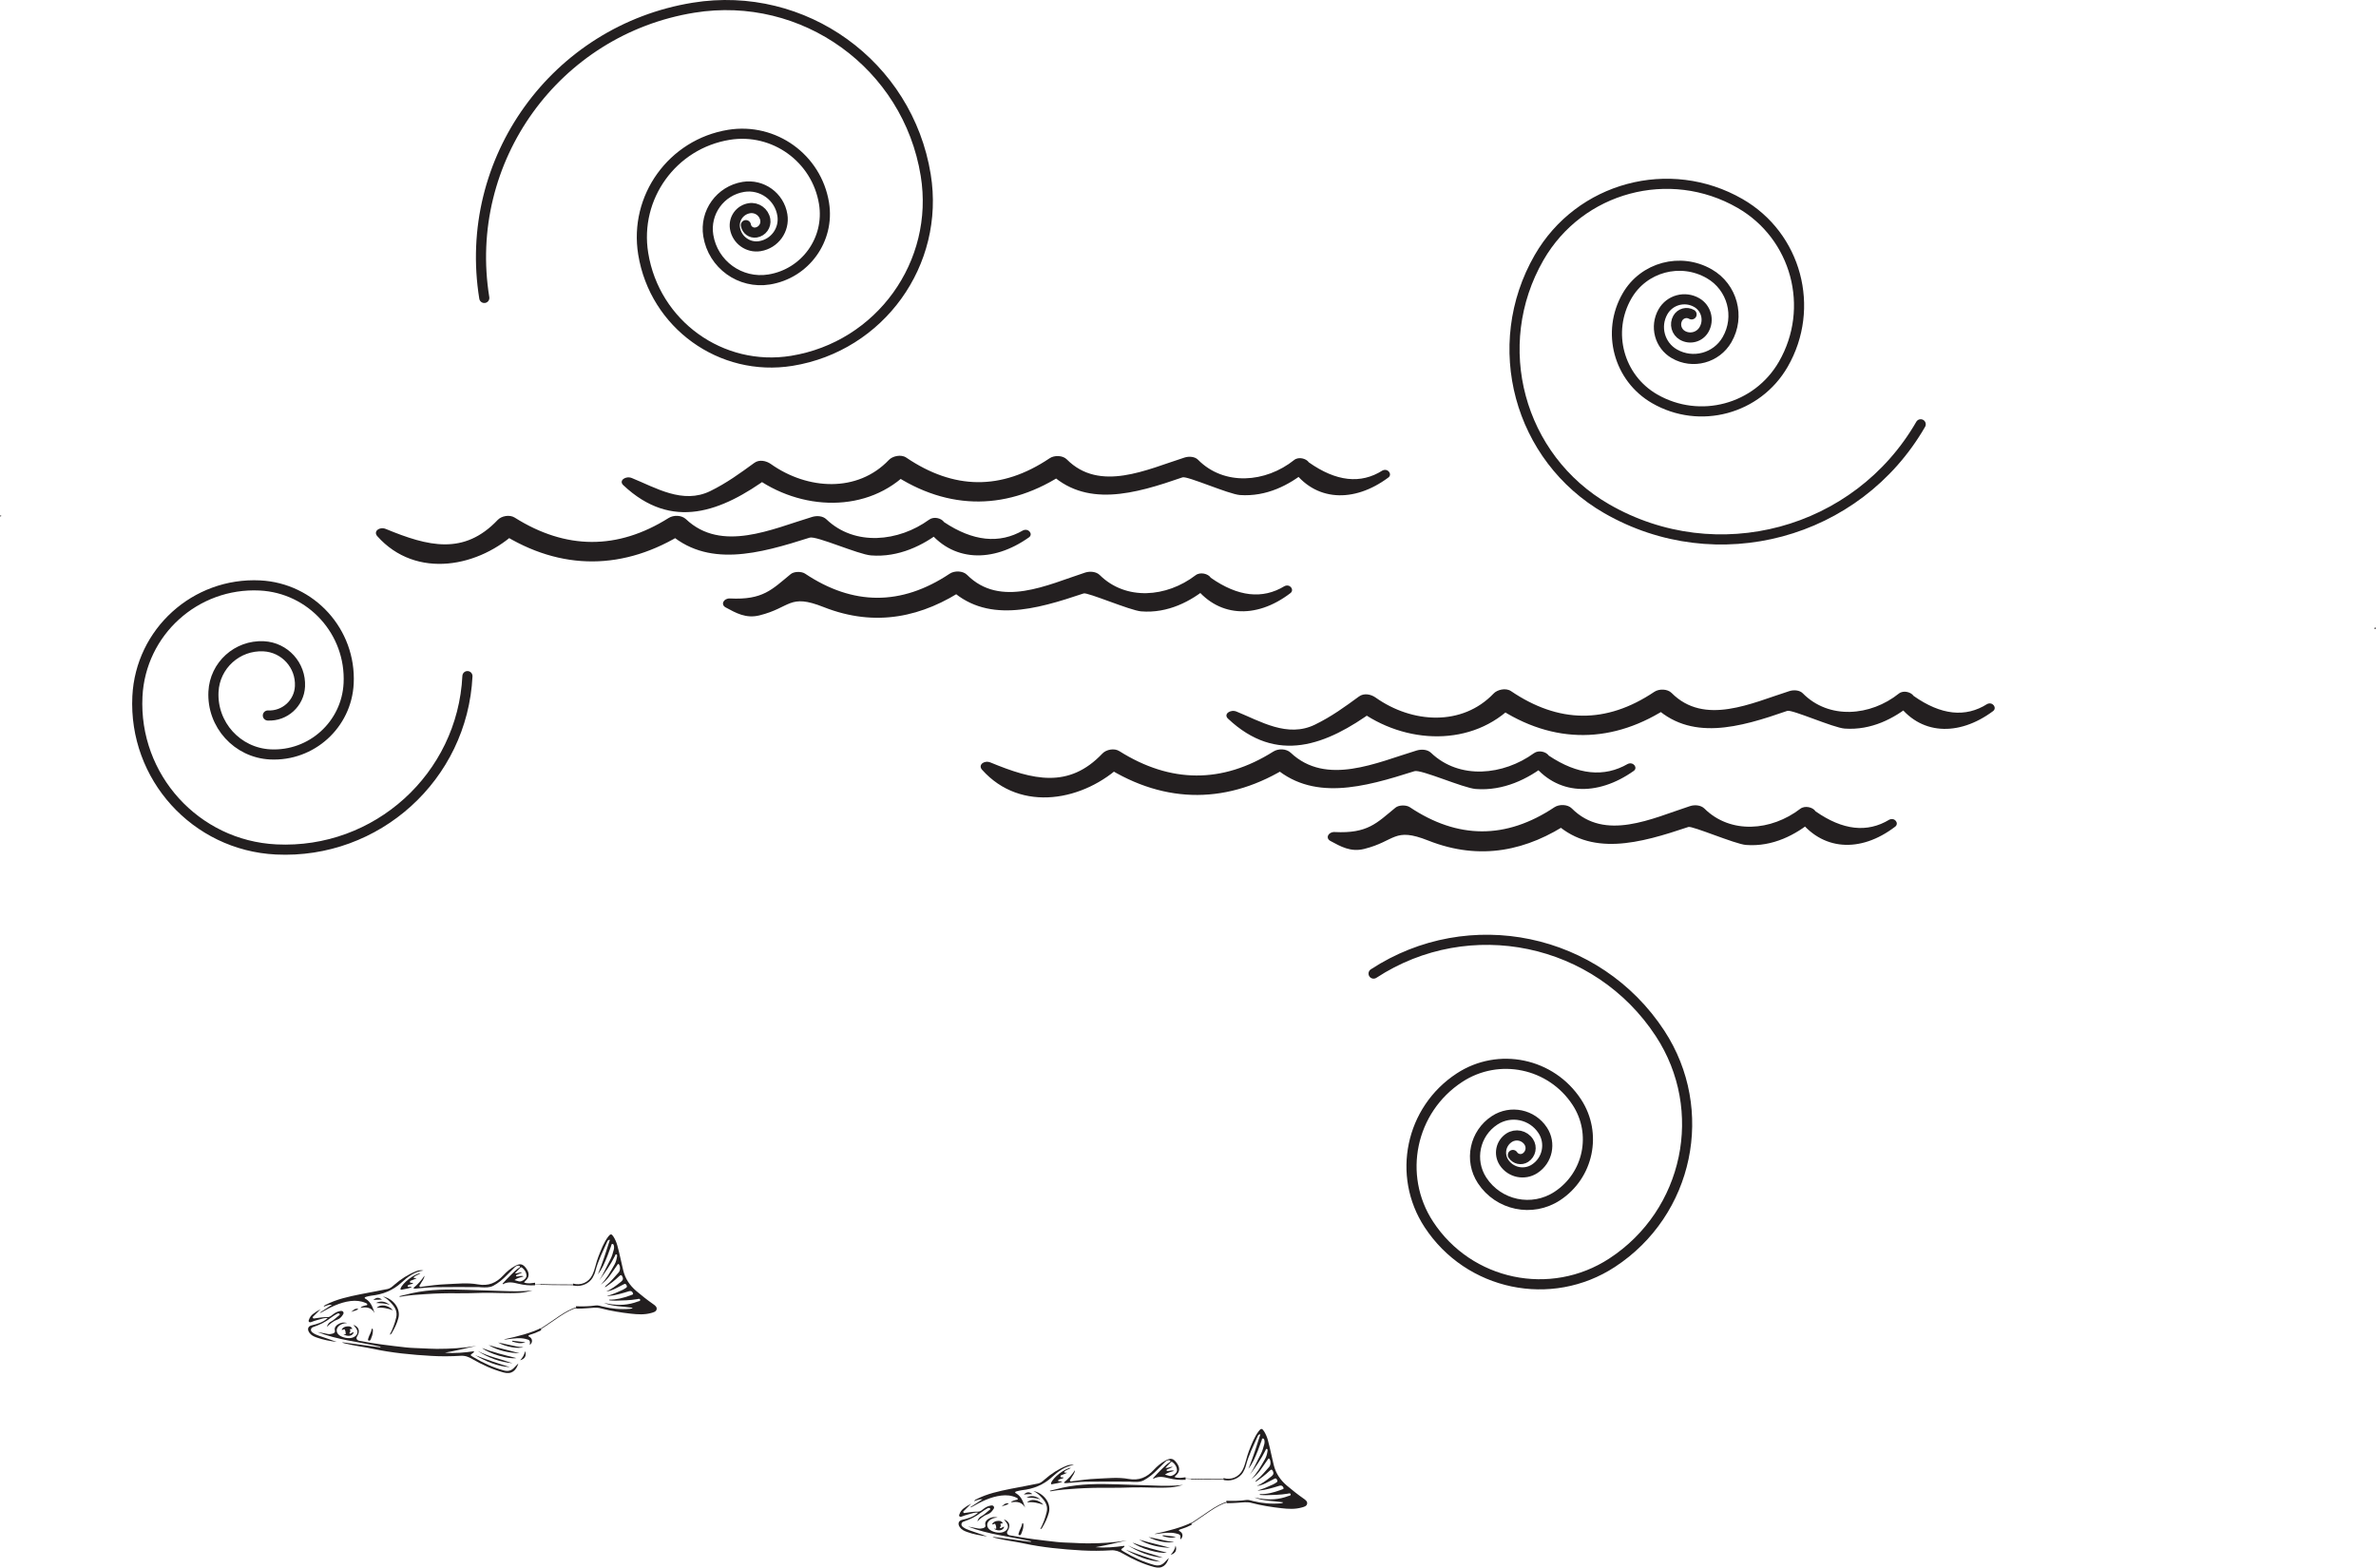 <?xml version="1.0" encoding="UTF-8"?>
<svg xmlns="http://www.w3.org/2000/svg" xmlns:xlink="http://www.w3.org/1999/xlink" width="351.821pt" height="232.146pt" viewBox="0 0 351.821 232.146" version="1.1">
<defs>
<clipPath id="clip1">
  <path d="M 143 224 L 174 224 L 174 232.145 L 143 232.145 Z M 143 224 "/>
</clipPath>
<clipPath id="clip2">
  <path d="M 351 92 L 351.82 92 L 351.82 94 L 351 94 Z M 351 92 "/>
</clipPath>
</defs>
<g id="surface1">
<path style=" stroke:none;fill-rule:evenodd;fill:rgb(13.73%,12.16%,12.549%);fill-opacity:1;" d="M 174.727 226.492 C 175.004 226.391 175.293 226.316 175.57 226.203 C 175.867 226.078 176.16 225.945 176.449 225.809 C 176.414 225.652 176.414 225.652 176.383 225.496 C 174.961 226.191 173.105 226.691 170.934 227.156 C 171.191 227.199 171.406 227.137 171.629 227.109 C 172.441 227.016 173.25 226.883 174.07 227.07 C 174.785 227.23 174.844 227.293 174.773 227.984 C 175.219 227.617 175.199 227.062 174.727 226.777 C 174.656 226.73 174.543 226.719 174.566 226.617 C 174.578 226.566 174.664 226.516 174.727 226.492 "/>
<path style=" stroke:none;fill-rule:evenodd;fill:rgb(13.73%,12.16%,12.549%);fill-opacity:1;" d="M 186.398 211.918 C 185.711 212.82 185.328 213.871 184.918 214.91 C 184.578 215.789 184.445 216.738 184.035 217.602 C 183.5 218.727 182.301 219.227 181.164 218.883 C 181.176 218.977 181.191 219.078 181.203 219.176 L 181.473 219.215 C 182.453 219.359 183.566 218.875 184.059 218.035 C 184.242 217.719 184.395 217.387 184.488 217.027 C 184.875 215.516 185.59 214.129 186.219 212.711 C 186.277 212.582 186.344 212.395 186.629 212.402 C 186.066 214.164 185.523 215.887 184.852 217.527 C 185.133 217.156 185.406 216.73 185.629 216.27 C 186.086 215.312 186.457 214.32 186.809 213.324 C 186.852 213.207 186.836 212.988 187.031 213.023 C 187.18 213.043 187.219 213.227 187.238 213.363 C 187.254 213.52 187.254 213.68 187.215 213.828 C 187.074 214.344 186.941 214.867 186.684 215.348 C 186.141 216.359 185.695 217.426 185.07 218.398 C 185.922 217.25 186.734 216.074 187.375 214.797 C 187.422 214.699 187.445 214.539 187.574 214.562 C 187.734 214.594 187.703 214.77 187.684 214.887 C 187.621 215.293 187.531 215.691 187.324 216.055 C 186.727 217.113 186.133 218.172 185.285 219.062 C 185.773 218.699 186.203 218.273 186.559 217.793 C 186.957 217.258 187.32 216.699 187.707 216.156 C 187.777 216.059 187.859 215.855 188.004 216.098 C 188.195 216.418 188.172 216.973 187.918 217.246 C 187.332 217.875 186.824 218.574 186.141 219.109 C 186.043 219.188 185.93 219.262 185.902 219.461 C 186.676 218.934 187.375 218.406 188.004 217.797 C 188.277 217.535 188.375 217.621 188.504 217.918 C 188.68 218.336 188.395 218.523 188.148 218.723 C 187.508 219.23 186.852 219.727 186.094 220.062 C 186.699 219.988 187.238 219.75 187.762 219.469 C 188.074 219.301 188.398 219.156 188.707 218.984 C 188.891 218.879 188.992 218.945 189.082 219.109 C 189.16 219.258 189.203 219.402 189.031 219.516 C 188.863 219.625 188.703 219.738 188.52 219.82 C 187.77 220.172 187.008 220.496 186.207 220.723 C 186.273 220.738 186.34 220.738 186.406 220.734 C 187.457 220.645 188.457 220.324 189.461 220.02 C 189.762 219.93 189.941 220.059 190.039 220.293 C 190.152 220.582 189.84 220.527 189.711 220.617 C 189.668 220.648 189.609 220.656 189.551 220.676 C 188.582 221.023 187.59 221.293 186.539 221.266 C 186.543 221.301 186.547 221.34 186.555 221.379 C 186.848 221.391 187.145 221.43 187.438 221.418 C 188.512 221.387 189.586 221.379 190.652 221.199 C 190.801 221.172 191.047 221.066 191.105 221.273 C 191.168 221.5 190.902 221.492 190.758 221.547 C 189.375 222.082 187.949 222.152 186.5 221.898 C 186.242 221.855 185.988 221.805 185.73 221.754 C 187.098 222.32 188.574 222.25 190 222.473 C 189.941 222.547 189.891 222.574 189.84 222.586 C 189.758 222.605 189.676 222.621 189.59 222.629 C 188.227 222.746 186.879 222.617 185.555 222.293 C 185.211 222.207 184.867 222.074 184.516 222.133 C 183.586 222.273 182.652 222.273 181.719 222.25 C 181.672 222.25 181.625 222.25 181.578 222.246 C 181.602 222.367 181.633 222.484 181.66 222.605 C 182.211 222.605 182.762 222.578 183.316 222.539 C 183.977 222.492 184.629 222.383 185.293 222.559 C 186.758 222.945 188.25 223.18 189.758 223.348 C 190.758 223.461 191.758 223.523 192.746 223.242 C 193.074 223.152 193.473 223.062 193.547 222.699 C 193.625 222.336 193.289 222.105 193.004 221.906 C 192.148 221.309 191.328 220.656 190.527 219.977 C 189.57 219.16 188.91 218.172 188.609 216.961 C 188.301 215.727 188.07 214.477 187.734 213.246 C 187.602 212.781 187.414 212.34 187.156 211.934 C 186.879 211.5 186.707 211.508 186.398 211.918 "/>
<path style=" stroke:none;fill-rule:evenodd;fill:rgb(13.73%,12.16%,12.549%);fill-opacity:1;" d="M 173.621 216.527 C 174.023 216.836 174.27 217.246 174.281 217.75 C 174.289 218.168 173.574 218.664 173.164 218.562 C 172.965 218.516 172.766 218.453 172.496 218.371 C 172.918 218.055 173.371 217.973 173.852 217.824 C 173.531 217.672 173.254 217.828 172.98 217.824 C 172.891 217.824 172.766 217.879 172.734 217.742 C 172.711 217.633 172.832 217.613 172.898 217.578 C 173.141 217.461 173.383 217.359 173.645 217.242 C 173.297 217.148 173.016 217.434 172.566 217.367 C 172.879 217.047 173.133 216.781 173.395 216.52 C 173.465 216.449 173.543 216.469 173.621 216.527 M 157.895 219.633 C 158.863 219.555 159.836 219.434 160.809 219.422 C 162.957 219.387 165.109 219.406 167.258 219.414 C 167.355 219.414 167.457 219.438 167.555 219.441 C 168.172 219.465 168.809 219.512 169.371 219.211 C 170.121 218.805 170.777 218.262 171.367 217.652 C 171.75 217.254 172.141 216.859 172.539 216.48 C 172.691 216.34 172.879 216.215 173.105 216.234 C 173.191 216.238 173.273 216.277 173.309 216.371 C 173.344 216.457 173.266 216.496 173.211 216.527 C 172.711 216.836 172.32 217.273 171.906 217.672 C 171.496 218.055 171.125 218.484 170.738 218.902 C 170.758 218.93 170.773 218.957 170.789 218.988 C 171.547 218.551 172.305 218.719 173.078 218.914 C 173.918 219.117 174.742 219.195 175.562 219.137 C 175.559 219.012 175.551 218.887 175.543 218.762 C 175.016 218.832 174.473 218.961 173.906 218.723 C 173.98 218.645 174.027 218.574 174.09 218.523 C 174.711 217.988 174.766 217.375 174.254 216.664 C 173.742 215.945 173.336 215.871 172.559 216.297 C 171.902 216.656 171.332 217.141 170.844 217.672 C 169.809 218.801 168.625 219.289 167.098 219.012 C 165.543 218.73 163.973 218.922 162.406 218.98 C 161.207 219.023 160.016 219.199 158.82 219.352 C 158.695 219.367 158.512 219.457 158.434 219.305 C 158.375 219.188 158.52 219.082 158.574 218.973 C 158.777 218.559 159.141 218.219 159.172 217.715 C 158.723 218.414 158.176 219.02 157.52 219.555 C 157.668 219.652 157.781 219.641 157.895 219.633 "/>
<g clip-path="url(#clip1)" clip-rule="nonzero">
<path style=" stroke:none;fill-rule:evenodd;fill:rgb(13.73%,12.16%,12.549%);fill-opacity:1;" d="M 143.32 226.059 C 143.828 226.152 144.328 226.238 144.82 226.344 C 145.07 226.402 145.297 226.371 145.527 226.309 C 145.789 226.238 145.984 226.145 145.898 225.777 C 145.816 225.434 146.043 225.137 146.316 224.953 C 146.742 224.68 147.215 224.578 147.719 224.738 C 147.219 224.75 146.773 224.871 146.422 225.246 C 146.094 225.602 146.094 226.07 146.43 226.418 C 146.871 226.883 147.969 227.117 148.574 226.871 C 149.312 226.578 149.461 225.969 148.945 225.375 C 148.82 225.23 148.707 225.078 148.645 224.996 C 149.477 225.297 149.703 225.941 149.176 226.758 C 149.012 227.016 149.172 227.293 149.512 227.363 C 151.809 227.816 154.137 228.086 156.461 228.344 C 157.25 228.434 158.047 228.441 158.84 228.477 C 159.559 228.512 160.277 228.551 161 228.555 C 162.965 228.562 164.926 228.441 166.875 228.117 C 165.32 228.465 163.777 228.848 162.203 229.121 C 163.648 229.238 165.078 229.121 166.496 228.914 C 166.527 229.082 166.41 229.121 166.34 229.172 C 165.91 229.492 165.918 229.477 166.387 229.766 C 167.812 230.625 169.309 231.305 170.914 231.754 C 171.512 231.914 172 231.812 172.426 231.375 C 172.641 231.156 172.844 230.922 173.074 230.715 C 172.746 231.766 172.109 232.387 170.898 232.059 C 169.262 231.613 167.734 230.926 166.277 230.074 C 165.719 229.746 165.195 229.539 164.504 229.582 C 163.078 229.676 161.637 229.68 160.211 229.602 C 157.293 229.434 154.387 229.16 151.52 228.547 C 150.141 228.254 148.734 228.098 147.367 227.746 C 147.227 227.707 147.086 227.668 146.961 227.574 C 148.852 227.828 150.746 228.086 152.641 228.34 C 152.645 228.309 152.652 228.273 152.656 228.242 C 149.539 227.531 146.316 227.246 143.32 226.059 "/>
</g>
<path style=" stroke:none;fill-rule:evenodd;fill:rgb(13.73%,12.16%,12.549%);fill-opacity:1;" d="M 159.023 216.949 C 157.695 217.137 156.703 217.875 155.762 218.746 C 154.504 219.906 152.988 220.504 151.293 220.684 C 151.031 220.711 150.77 220.797 150.508 220.855 C 150.422 220.875 150.328 220.918 150.32 221 C 150.305 221.098 150.418 221.117 150.488 221.164 C 151.273 221.641 151.512 222.457 151.793 223.258 C 151.336 222.449 150.617 222.305 149.699 222.488 C 149.941 222.18 150.219 222.219 150.441 222.125 C 150.531 222.086 150.703 222.152 150.703 221.98 C 150.707 221.855 150.574 221.812 150.469 221.766 C 149.754 221.445 149.012 221.379 148.234 221.477 C 146.637 221.676 145.25 222.387 143.883 223.172 C 143.828 223.203 143.77 223.234 143.668 223.207 C 144.277 222.809 144.883 222.414 145.488 222.02 C 145.043 221.98 144.676 222.141 144.246 222.324 C 144.332 222.102 144.484 222.07 144.609 222.004 C 146.195 221.191 147.922 220.828 149.652 220.477 C 151.008 220.203 152.375 219.977 153.727 219.688 C 154.109 219.609 154.422 219.32 154.719 219.062 C 155.676 218.227 156.727 217.547 157.91 217.07 C 158.27 216.922 158.637 216.863 159.023 216.949 "/>
<path style=" stroke:none;fill-rule:evenodd;fill:rgb(13.73%,12.16%,12.549%);fill-opacity:1;" d="M 155.465 220.758 C 156.086 220.605 156.703 220.445 157.324 220.309 C 160.004 219.719 162.723 219.723 165.438 219.812 C 167.191 219.871 168.945 219.914 170.699 219.984 C 172.199 220.047 173.691 220.07 175.188 219.898 C 174.574 220.07 173.965 220.219 173.332 220.262 C 171.434 220.391 169.539 220.211 167.641 220.27 C 166.469 220.305 165.293 220.34 164.117 220.324 C 162.535 220.305 160.957 220.344 159.379 220.445 C 158.113 220.531 156.84 220.605 155.586 220.844 C 155.555 220.852 155.516 220.828 155.477 220.82 C 155.473 220.801 155.469 220.777 155.465 220.758 "/>
<path style=" stroke:none;fill-rule:evenodd;fill:rgb(13.73%,12.16%,12.549%);fill-opacity:1;" d="M 144.848 224.004 C 144.586 223.973 144.375 223.992 144.164 224.051 C 143.594 224.211 143.016 224.344 142.461 224.562 C 142.328 224.617 142.18 224.668 142.066 224.547 C 141.961 224.438 142.047 224.301 142.086 224.188 C 142.199 223.875 142.398 223.609 142.652 223.406 C 143.004 223.129 143.383 222.883 143.801 222.676 C 143.473 223 143.137 223.324 142.816 223.656 C 142.73 223.742 142.57 223.824 142.641 223.965 C 142.719 224.125 142.898 224.047 143.023 224.027 C 143.609 223.938 144.195 223.848 144.789 223.859 C 145.031 223.867 145.219 223.77 145.406 223.621 C 145.781 223.32 146.176 223.035 146.668 222.961 C 146.844 222.934 147.047 222.898 147.16 223.105 C 147.262 223.293 147.141 223.43 147.047 223.566 C 146.859 223.859 146.598 224.113 146.285 224.227 C 145.66 224.441 145.191 224.848 144.715 225.309 C 144.828 224.949 144.996 224.684 145.328 224.52 C 145.758 224.305 146.066 223.953 146.438 223.672 C 146.527 223.605 146.707 223.527 146.609 223.383 C 146.52 223.262 146.34 223.293 146.215 223.367 C 145.879 223.574 145.527 223.766 145.219 224.012 C 144.484 224.609 143.645 224.996 142.758 225.301 C 142.574 225.367 142.414 225.438 142.371 225.648 C 142.328 225.875 142.441 226.023 142.613 226.152 C 142.887 226.355 143.191 226.496 143.516 226.605 C 144.41 226.902 145.301 227.207 146.188 227.527 C 145.164 227.402 144.16 227.215 143.191 226.863 C 142.77 226.715 142.383 226.539 142.117 226.152 C 141.777 225.656 141.918 225.195 142.5 225.062 C 143.34 224.875 144.148 224.633 144.848 224.004 "/>
<path style=" stroke:none;fill-rule:evenodd;fill:rgb(13.73%,12.16%,12.549%);fill-opacity:1;" d="M 157.504 218.836 C 157.324 218.996 157.078 218.973 156.887 219.07 C 156.801 219.117 156.672 219.145 156.684 219.258 C 156.699 219.418 156.848 219.363 156.953 219.371 C 157.059 219.379 157.172 219.32 157.289 219.434 C 156.789 219.641 156.273 219.68 155.773 219.797 C 155.668 219.824 155.586 219.785 155.633 219.633 C 155.879 218.832 157.648 217.449 158.574 217.355 C 158.27 217.645 157.793 217.645 157.555 218.012 C 157.691 218.156 157.867 218.039 158.004 218.113 C 157.84 218.184 157.676 218.25 157.508 218.32 C 157.496 218.324 157.48 218.328 157.469 218.336 C 157.312 218.434 157.008 218.418 157.027 218.652 C 157.047 218.895 157.352 218.688 157.504 218.836 "/>
<path style=" stroke:none;fill-rule:evenodd;fill:rgb(13.73%,12.16%,12.549%);fill-opacity:1;" d="M 154.035 226.445 C 154.473 225.613 154.781 224.797 154.984 223.922 C 155.172 223.121 154.887 222.512 154.398 221.949 C 154.004 221.496 153.586 221.059 153.012 220.805 C 154.414 221.051 155.715 222.5 155.305 224.023 C 155.094 224.805 154.746 225.527 154.332 226.215 C 154.277 226.309 154.223 226.418 154.035 226.445 "/>
<path style=" stroke:none;fill-rule:evenodd;fill:rgb(13.73%,12.16%,12.549%);fill-opacity:1;" d="M 167.699 228.441 C 169.348 229.078 171.066 229.488 172.777 229.926 C 171.637 230.117 168.82 229.312 167.699 228.441 "/>
<path style=" stroke:none;fill-rule:evenodd;fill:rgb(13.73%,12.16%,12.549%);fill-opacity:1;" d="M 148.504 225.602 C 148.273 225.598 148.008 225.57 148.211 225.914 C 148.23 225.949 148.16 226.039 148.125 226.094 C 148.09 226.156 148.023 226.207 148.086 226.277 C 148.148 226.344 148.215 226.289 148.281 226.266 C 148.422 226.215 148.531 226.082 148.699 226.09 C 148.562 226.66 147.812 226.812 147.195 226.398 C 147.297 226.312 147.504 226.488 147.512 226.34 C 147.523 226.125 147.473 225.887 147.367 225.703 C 147.266 225.531 147.113 225.824 146.895 225.727 C 147.043 225.445 147.297 225.293 147.566 225.25 C 147.902 225.199 148.281 225.145 148.504 225.602 "/>
<path style=" stroke:none;fill-rule:evenodd;fill:rgb(13.73%,12.16%,12.549%);fill-opacity:1;" d="M 171.832 231.266 C 169.945 231.16 168.277 230.414 166.676 229.492 C 168.367 230.148 170.09 230.73 171.832 231.266 "/>
<path style=" stroke:none;fill-rule:evenodd;fill:rgb(13.73%,12.16%,12.549%);fill-opacity:1;" d="M 167.027 228.848 C 168.668 229.719 170.488 230.062 172.211 230.688 C 170.332 230.504 168.609 229.879 167.027 228.848 "/>
<path style=" stroke:none;fill-rule:evenodd;fill:rgb(13.73%,12.16%,12.549%);fill-opacity:1;" d="M 168.656 227.992 C 170.188 228.449 171.742 228.781 173.266 229.215 C 171.641 229.148 170.078 228.828 168.656 227.992 "/>
<path style=" stroke:none;fill-rule:evenodd;fill:rgb(13.73%,12.16%,12.549%);fill-opacity:1;" d="M 170.07 227.613 C 170.699 227.75 171.332 227.883 171.965 228.02 C 172.582 228.156 173.191 228.324 173.832 228.297 C 173.094 228.602 171.137 228.258 170.07 227.613 "/>
<path style=" stroke:none;fill-rule:evenodd;fill:rgb(13.73%,12.16%,12.549%);fill-opacity:1;" d="M 152.094 222.492 C 152.648 221.871 153.828 222.066 154.504 222.84 C 153.746 222.582 152.977 222.363 152.094 222.492 "/>
<path style=" stroke:none;fill-rule:evenodd;fill:rgb(13.73%,12.16%,12.549%);fill-opacity:1;" d="M 151.535 225.965 C 151.523 226.383 151.375 226.762 151.219 227.141 C 151.164 227.277 151.066 227.402 150.898 227.332 C 150.742 227.266 150.824 227.117 150.855 227 C 150.973 226.535 151.289 226.145 151.344 225.66 C 151.348 225.602 151.398 225.559 151.465 225.578 C 151.496 225.59 151.527 225.641 151.531 225.672 C 151.543 225.77 151.535 225.867 151.535 225.965 "/>
<path style=" stroke:none;fill-rule:evenodd;fill:rgb(13.73%,12.16%,12.549%);fill-opacity:1;" d="M 151.996 221.758 C 152.715 221.402 153.375 221.512 154.062 222.059 C 153.34 221.781 152.664 221.812 151.996 221.758 "/>
<path style=" stroke:none;fill-rule:evenodd;fill:rgb(13.73%,12.16%,12.549%);fill-opacity:1;" d="M 172.176 227.348 C 172.824 227.426 173.473 227.496 174.117 227.578 C 173.43 227.852 172.785 227.66 172.148 227.465 C 172.156 227.426 172.164 227.387 172.176 227.348 "/>
<path style=" stroke:none;fill-rule:evenodd;fill:rgb(13.73%,12.16%,12.549%);fill-opacity:1;" d="M 173.34 230.246 C 173.688 229.871 173.969 229.465 174.074 228.883 C 174.301 229.594 174.051 230.047 173.34 230.246 "/>
<path style=" stroke:none;fill-rule:evenodd;fill:rgb(13.73%,12.16%,12.549%);fill-opacity:1;" d="M 151.598 221.324 C 152.066 220.902 152.395 220.891 152.883 221.262 C 152.434 221.281 152.016 221.262 151.598 221.324 "/>
<path style=" stroke:none;fill-rule:evenodd;fill:rgb(13.73%,12.16%,12.549%);fill-opacity:1;" d="M 148.297 223.102 C 148.598 222.879 148.844 222.527 149.379 222.625 C 149.062 222.969 148.625 222.918 148.297 223.102 "/>
<path style="fill:none;stroke-width:0.1;stroke-linecap:butt;stroke-linejoin:miter;stroke:rgb(13.73%,12.16%,12.549%);stroke-opacity:1;stroke-miterlimit:10;" d="M 0.001 -0.001 C 2.208 1.366 4.013 2.941 5.606 3.327 " transform="matrix(1,0,0,-1,176.112,225.773)"/>
<path style="fill:none;stroke-width:0.1;stroke-linecap:round;stroke-linejoin:miter;stroke:rgb(13.73%,12.16%,12.549%);stroke-opacity:1;stroke-miterlimit:10;" d="M 0.001 0 C 0.001 0.016 0.7 -0.105 6.021 -0.105 " transform="matrix(1,0,0,-1,175.311,218.973)"/>
<path style=" stroke:none;fill-rule:evenodd;fill:rgb(13.73%,12.16%,12.549%);fill-opacity:1;" d="M 78.406 197.684 C 78.684 197.586 78.973 197.508 79.25 197.398 C 79.547 197.273 79.836 197.141 80.129 197.004 C 80.094 196.844 80.094 196.844 80.062 196.688 C 78.641 197.387 76.785 197.883 74.613 198.348 C 74.867 198.391 75.086 198.332 75.309 198.305 C 76.121 198.211 76.93 198.074 77.75 198.262 C 78.461 198.426 78.523 198.488 78.453 199.176 C 78.898 198.812 78.879 198.254 78.406 197.969 C 78.332 197.926 78.227 197.91 78.246 197.809 C 78.258 197.758 78.344 197.707 78.406 197.684 "/>
<path style=" stroke:none;fill-rule:evenodd;fill:rgb(13.73%,12.16%,12.549%);fill-opacity:1;" d="M 90.074 183.109 C 89.391 184.012 89.008 185.066 88.602 186.102 C 88.254 186.98 88.121 187.934 87.715 188.793 C 87.18 189.922 85.98 190.422 84.84 190.078 C 84.855 190.172 84.871 190.27 84.883 190.367 C 84.973 190.379 85.062 190.395 85.152 190.41 C 86.129 190.551 87.246 190.07 87.738 189.227 C 87.922 188.914 88.074 188.578 88.164 188.219 C 88.555 186.707 89.27 185.32 89.898 183.906 C 89.957 183.777 90.027 183.586 90.312 183.594 C 89.746 185.359 89.203 187.082 88.531 188.723 C 88.812 188.352 89.082 187.926 89.309 187.461 C 89.77 186.504 90.137 185.512 90.488 184.516 C 90.531 184.398 90.52 184.18 90.711 184.215 C 90.859 184.238 90.898 184.422 90.914 184.559 C 90.934 184.711 90.934 184.875 90.895 185.02 C 90.754 185.539 90.621 186.059 90.363 186.539 C 89.82 187.551 89.375 188.621 88.75 189.59 C 89.602 188.441 90.41 187.27 91.055 185.992 C 91.102 185.895 91.125 185.73 91.254 185.754 C 91.414 185.785 91.383 185.965 91.363 186.078 C 91.297 186.484 91.207 186.883 91.004 187.246 C 90.41 188.305 89.812 189.367 88.965 190.258 C 89.453 189.891 89.879 189.469 90.238 188.984 C 90.637 188.449 91 187.895 91.387 187.348 C 91.457 187.254 91.539 187.047 91.684 187.293 C 91.875 187.613 91.852 188.164 91.598 188.441 C 91.012 189.066 90.5 189.766 89.82 190.301 C 89.719 190.379 89.613 190.453 89.582 190.652 C 90.359 190.129 91.055 189.598 91.684 188.988 C 91.957 188.727 92.055 188.812 92.184 189.113 C 92.363 189.527 92.074 189.719 91.828 189.914 C 91.188 190.426 90.531 190.918 89.773 191.254 C 90.379 191.184 90.918 190.941 91.441 190.66 C 91.754 190.492 92.074 190.348 92.383 190.176 C 92.57 190.07 92.672 190.141 92.758 190.301 C 92.84 190.449 92.883 190.594 92.711 190.707 C 92.543 190.816 92.379 190.93 92.199 191.016 C 91.449 191.363 90.688 191.691 89.883 191.914 C 89.953 191.934 90.02 191.934 90.082 191.926 C 91.137 191.836 92.137 191.52 93.141 191.215 C 93.441 191.125 93.621 191.25 93.715 191.484 C 93.832 191.773 93.52 191.719 93.391 191.812 C 93.348 191.84 93.289 191.852 93.234 191.867 C 92.258 192.215 91.27 192.484 90.215 192.461 C 90.223 192.496 90.23 192.531 90.234 192.57 C 90.527 192.582 90.824 192.621 91.117 192.613 C 92.191 192.582 93.266 192.574 94.332 192.391 C 94.48 192.363 94.727 192.258 94.785 192.465 C 94.852 192.695 94.582 192.684 94.438 192.742 C 93.055 193.273 91.629 193.348 90.18 193.09 C 89.922 193.047 89.668 192.996 89.41 192.945 C 90.781 193.512 92.254 193.445 93.68 193.664 C 93.621 193.738 93.57 193.766 93.52 193.777 C 93.438 193.797 93.355 193.816 93.27 193.824 C 91.906 193.938 90.562 193.809 89.234 193.484 C 88.891 193.398 88.543 193.27 88.195 193.324 C 87.266 193.469 86.332 193.469 85.398 193.445 C 85.352 193.445 85.305 193.441 85.258 193.438 C 85.281 193.559 85.312 193.676 85.34 193.797 C 85.891 193.801 86.445 193.77 86.996 193.73 C 87.656 193.688 88.309 193.574 88.973 193.75 C 90.438 194.137 91.934 194.375 93.438 194.543 C 94.441 194.652 95.441 194.715 96.426 194.438 C 96.754 194.344 97.156 194.254 97.23 193.895 C 97.305 193.527 96.965 193.297 96.688 193.102 C 95.828 192.5 95.008 191.852 94.207 191.172 C 93.25 190.352 92.59 189.367 92.289 188.156 C 91.984 186.918 91.75 185.668 91.41 184.441 C 91.281 183.973 91.094 183.531 90.832 183.125 C 90.559 182.691 90.387 182.699 90.074 183.109 "/>
<path style=" stroke:none;fill-rule:evenodd;fill:rgb(13.73%,12.16%,12.549%);fill-opacity:1;" d="M 77.301 187.719 C 77.703 188.031 77.949 188.441 77.961 188.941 C 77.969 189.359 77.254 189.855 76.844 189.758 C 76.645 189.707 76.445 189.645 76.176 189.566 C 76.598 189.246 77.051 189.168 77.531 189.02 C 77.211 188.863 76.934 189.02 76.66 189.02 C 76.57 189.02 76.445 189.074 76.414 188.934 C 76.391 188.824 76.508 188.805 76.578 188.773 C 76.816 188.656 77.062 188.555 77.324 188.438 C 76.977 188.34 76.695 188.625 76.246 188.559 C 76.559 188.242 76.812 187.977 77.074 187.711 C 77.145 187.645 77.223 187.66 77.301 187.719 M 61.574 190.824 C 62.543 190.75 63.516 190.625 64.484 190.613 C 66.637 190.578 68.789 190.602 70.938 190.605 C 71.035 190.605 71.133 190.629 71.234 190.633 C 71.852 190.656 72.484 190.703 73.051 190.402 C 73.801 190 74.457 189.453 75.047 188.844 C 75.43 188.449 75.82 188.051 76.219 187.672 C 76.371 187.531 76.555 187.406 76.785 187.426 C 76.871 187.434 76.953 187.473 76.988 187.562 C 77.023 187.652 76.945 187.688 76.891 187.719 C 76.391 188.027 76 188.465 75.586 188.863 C 75.176 189.25 74.805 189.68 74.418 190.094 C 74.434 190.121 74.453 190.148 74.469 190.18 C 75.227 189.746 75.984 189.914 76.758 190.105 C 77.594 190.309 78.422 190.387 79.242 190.332 C 79.234 190.203 79.23 190.078 79.223 189.953 C 78.695 190.023 78.148 190.152 77.586 189.914 C 77.66 189.836 77.707 189.766 77.77 189.715 C 78.387 189.18 78.441 188.566 77.934 187.855 C 77.422 187.141 77.016 187.062 76.238 187.488 C 75.582 187.848 75.012 188.332 74.523 188.867 C 73.488 189.992 72.305 190.48 70.777 190.203 C 69.223 189.922 67.648 190.117 66.086 190.176 C 64.883 190.215 63.691 190.395 62.504 190.543 C 62.375 190.562 62.191 190.648 62.113 190.496 C 62.055 190.383 62.199 190.277 62.254 190.164 C 62.457 189.75 62.82 189.414 62.852 188.91 C 62.402 189.605 61.855 190.215 61.203 190.746 C 61.348 190.848 61.461 190.836 61.574 190.824 "/>
<path style=" stroke:none;fill-rule:evenodd;fill:rgb(13.73%,12.16%,12.549%);fill-opacity:1;" d="M 47 197.254 C 47.508 197.344 48.008 197.43 48.5 197.539 C 48.746 197.594 48.977 197.566 49.207 197.504 C 49.469 197.43 49.664 197.34 49.578 196.973 C 49.496 196.625 49.723 196.328 50 196.148 C 50.418 195.871 50.895 195.77 51.398 195.93 C 50.898 195.941 50.453 196.066 50.102 196.441 C 49.773 196.793 49.773 197.262 50.109 197.613 C 50.551 198.078 51.648 198.309 52.254 198.066 C 52.992 197.77 53.141 197.16 52.625 196.57 C 52.5 196.422 52.383 196.27 52.32 196.191 C 53.156 196.488 53.379 197.133 52.852 197.953 C 52.691 198.207 52.852 198.484 53.191 198.555 C 55.488 199.012 57.816 199.277 60.141 199.539 C 60.93 199.625 61.727 199.633 62.52 199.672 C 63.238 199.703 63.957 199.746 64.676 199.75 C 66.645 199.754 68.605 199.637 70.551 199.309 C 69 199.656 67.457 200.043 65.883 200.312 C 67.328 200.434 68.754 200.312 70.176 200.105 C 70.207 200.277 70.09 200.312 70.02 200.363 C 69.59 200.688 69.594 200.668 70.066 200.957 C 71.492 201.816 72.988 202.5 74.594 202.945 C 75.191 203.109 75.68 203.004 76.102 202.566 C 76.32 202.348 76.523 202.117 76.754 201.906 C 76.426 202.957 75.789 203.578 74.578 203.25 C 72.941 202.805 71.414 202.117 69.953 201.266 C 69.395 200.941 68.875 200.73 68.184 200.777 C 66.758 200.867 65.316 200.875 63.891 200.793 C 60.973 200.625 58.066 200.352 55.199 199.738 C 53.82 199.445 52.418 199.293 51.047 198.938 C 50.906 198.902 50.766 198.863 50.641 198.766 C 52.531 199.02 54.426 199.277 56.32 199.535 C 56.324 199.5 56.332 199.465 56.336 199.434 C 53.219 198.723 49.996 198.438 47 197.254 "/>
<path style=" stroke:none;fill-rule:evenodd;fill:rgb(13.73%,12.16%,12.549%);fill-opacity:1;" d="M 62.703 188.145 C 61.375 188.328 60.379 189.066 59.441 189.938 C 58.184 191.102 56.664 191.695 54.973 191.875 C 54.707 191.902 54.449 191.988 54.188 192.051 C 54.105 192.07 54.004 192.109 54 192.195 C 53.988 192.289 54.094 192.309 54.168 192.355 C 54.949 192.832 55.191 193.648 55.469 194.449 C 55.016 193.641 54.297 193.496 53.375 193.684 C 53.621 193.375 53.898 193.41 54.121 193.316 C 54.211 193.277 54.379 193.344 54.383 193.176 C 54.387 193.047 54.254 193.008 54.148 192.957 C 53.434 192.641 52.691 192.574 51.914 192.668 C 50.32 192.867 48.93 193.582 47.562 194.363 C 47.508 194.395 47.449 194.43 47.348 194.398 C 47.953 194 48.559 193.605 49.168 193.215 C 48.719 193.176 48.355 193.336 47.922 193.516 C 48.008 193.293 48.16 193.266 48.289 193.199 C 49.875 192.383 51.602 192.023 53.332 191.668 C 54.688 191.395 56.051 191.168 57.406 190.883 C 57.789 190.801 58.098 190.516 58.398 190.254 C 59.355 189.418 60.406 188.742 61.59 188.262 C 61.949 188.117 62.312 188.055 62.703 188.145 "/>
<path style=" stroke:none;fill-rule:evenodd;fill:rgb(13.73%,12.16%,12.549%);fill-opacity:1;" d="M 59.145 191.949 C 59.762 191.797 60.383 191.641 61.004 191.504 C 63.684 190.914 66.402 190.914 69.117 191.008 C 70.871 191.062 72.625 191.109 74.379 191.18 C 75.879 191.238 77.371 191.262 78.863 191.094 C 78.254 191.262 77.645 191.41 77.012 191.453 C 75.113 191.582 73.219 191.406 71.32 191.461 C 70.148 191.496 68.973 191.531 67.797 191.52 C 66.215 191.496 64.637 191.535 63.055 191.641 C 61.789 191.723 60.52 191.797 59.266 192.035 C 59.23 192.043 59.195 192.02 59.156 192.012 C 59.148 191.992 59.148 191.969 59.145 191.949 "/>
<path style=" stroke:none;fill-rule:evenodd;fill:rgb(13.73%,12.16%,12.549%);fill-opacity:1;" d="M 48.527 195.195 C 48.266 195.164 48.055 195.188 47.848 195.242 C 47.273 195.402 46.695 195.535 46.141 195.758 C 46.008 195.812 45.859 195.859 45.746 195.738 C 45.641 195.633 45.727 195.492 45.766 195.379 C 45.875 195.066 46.074 194.801 46.332 194.598 C 46.684 194.32 47.062 194.078 47.48 193.867 C 47.148 194.195 46.816 194.516 46.492 194.848 C 46.406 194.934 46.25 195.016 46.32 195.156 C 46.398 195.316 46.574 195.238 46.699 195.223 C 47.289 195.129 47.875 195.039 48.473 195.055 C 48.711 195.059 48.898 194.961 49.086 194.812 C 49.461 194.512 49.855 194.23 50.348 194.152 C 50.523 194.125 50.723 194.09 50.84 194.297 C 50.941 194.484 50.816 194.621 50.73 194.762 C 50.539 195.055 50.273 195.309 49.965 195.418 C 49.34 195.633 48.871 196.043 48.395 196.5 C 48.508 196.145 48.676 195.875 49.008 195.711 C 49.441 195.496 49.742 195.145 50.113 194.867 C 50.207 194.797 50.387 194.723 50.285 194.574 C 50.199 194.453 50.02 194.488 49.895 194.562 C 49.555 194.766 49.207 194.961 48.898 195.207 C 48.164 195.805 47.32 196.188 46.438 196.496 C 46.254 196.562 46.094 196.633 46.051 196.84 C 46.004 197.066 46.121 197.215 46.293 197.344 C 46.566 197.547 46.871 197.691 47.195 197.797 C 48.09 198.098 48.98 198.398 49.867 198.723 C 48.844 198.598 47.84 198.41 46.867 198.059 C 46.445 197.91 46.059 197.73 45.801 197.348 C 45.457 196.848 45.594 196.391 46.18 196.258 C 47.016 196.066 47.828 195.824 48.527 195.195 "/>
<path style=" stroke:none;fill-rule:evenodd;fill:rgb(13.73%,12.16%,12.549%);fill-opacity:1;" d="M 61.18 190.031 C 61.004 190.191 60.758 190.164 60.566 190.266 C 60.484 190.309 60.352 190.336 60.359 190.449 C 60.379 190.609 60.527 190.559 60.633 190.562 C 60.738 190.57 60.848 190.512 60.969 190.625 C 60.473 190.836 59.953 190.871 59.453 190.992 C 59.348 191.016 59.266 190.977 59.312 190.824 C 59.559 190.023 61.328 188.641 62.254 188.547 C 61.949 188.84 61.473 188.84 61.234 189.203 C 61.375 189.348 61.547 189.23 61.684 189.305 C 61.516 189.375 61.352 189.445 61.188 189.512 C 61.176 189.52 61.156 189.52 61.148 189.527 C 60.992 189.625 60.688 189.609 60.707 189.848 C 60.727 190.086 61.031 189.883 61.18 190.031 "/>
<path style=" stroke:none;fill-rule:evenodd;fill:rgb(13.73%,12.16%,12.549%);fill-opacity:1;" d="M 57.715 197.637 C 58.152 196.809 58.465 195.988 58.664 195.113 C 58.852 194.316 58.57 193.707 58.074 193.141 C 57.684 192.688 57.262 192.25 56.691 192 C 58.094 192.246 59.395 193.691 58.984 195.215 C 58.773 196 58.426 196.719 58.012 197.406 C 57.961 197.5 57.898 197.609 57.715 197.637 "/>
<path style=" stroke:none;fill-rule:evenodd;fill:rgb(13.73%,12.16%,12.549%);fill-opacity:1;" d="M 71.379 199.633 C 73.027 200.27 74.746 200.68 76.457 201.117 C 75.316 201.309 72.5 200.504 71.379 199.633 "/>
<path style=" stroke:none;fill-rule:evenodd;fill:rgb(13.73%,12.16%,12.549%);fill-opacity:1;" d="M 52.18 196.793 C 51.953 196.793 51.688 196.762 51.891 197.105 C 51.906 197.145 51.84 197.23 51.805 197.289 C 51.77 197.348 51.703 197.402 51.766 197.473 C 51.828 197.539 51.895 197.48 51.961 197.457 C 52.102 197.406 52.211 197.273 52.379 197.281 C 52.238 197.855 51.492 198.004 50.871 197.59 C 50.977 197.504 51.184 197.684 51.191 197.531 C 51.199 197.32 51.152 197.078 51.047 196.895 C 50.945 196.727 50.793 197.02 50.574 196.918 C 50.723 196.641 50.977 196.484 51.25 196.445 C 51.582 196.395 51.961 196.336 52.18 196.793 "/>
<path style=" stroke:none;fill-rule:evenodd;fill:rgb(13.73%,12.16%,12.549%);fill-opacity:1;" d="M 75.508 202.457 C 73.625 202.352 71.957 201.605 70.355 200.684 C 72.047 201.344 73.766 201.922 75.508 202.457 "/>
<path style=" stroke:none;fill-rule:evenodd;fill:rgb(13.73%,12.16%,12.549%);fill-opacity:1;" d="M 70.707 200.039 C 72.344 200.91 74.168 201.258 75.891 201.879 C 74.012 201.699 72.289 201.074 70.707 200.039 "/>
<path style=" stroke:none;fill-rule:evenodd;fill:rgb(13.73%,12.16%,12.549%);fill-opacity:1;" d="M 72.336 199.188 C 73.867 199.645 75.422 199.973 76.945 200.406 C 75.32 200.34 73.758 200.023 72.336 199.188 "/>
<path style=" stroke:none;fill-rule:evenodd;fill:rgb(13.73%,12.16%,12.549%);fill-opacity:1;" d="M 73.746 198.809 C 74.379 198.945 75.012 199.078 75.645 199.215 C 76.258 199.348 76.871 199.516 77.512 199.488 C 76.773 199.793 74.816 199.449 73.746 198.809 "/>
<path style=" stroke:none;fill-rule:evenodd;fill:rgb(13.73%,12.16%,12.549%);fill-opacity:1;" d="M 55.773 193.684 C 56.328 193.066 57.508 193.258 58.184 194.035 C 57.422 193.773 56.656 193.559 55.773 193.684 "/>
<path style=" stroke:none;fill-rule:evenodd;fill:rgb(13.73%,12.16%,12.549%);fill-opacity:1;" d="M 55.215 197.16 C 55.203 197.578 55.055 197.957 54.902 198.332 C 54.844 198.469 54.746 198.598 54.578 198.523 C 54.418 198.457 54.5 198.312 54.535 198.191 C 54.652 197.727 54.969 197.34 55.023 196.855 C 55.027 196.793 55.078 196.75 55.145 196.77 C 55.172 196.781 55.203 196.832 55.211 196.867 C 55.223 196.961 55.215 197.062 55.215 197.16 "/>
<path style=" stroke:none;fill-rule:evenodd;fill:rgb(13.73%,12.16%,12.549%);fill-opacity:1;" d="M 55.676 192.953 C 56.395 192.598 57.051 192.707 57.742 193.254 C 57.016 192.973 56.344 193.004 55.676 192.953 "/>
<path style=" stroke:none;fill-rule:evenodd;fill:rgb(13.73%,12.16%,12.549%);fill-opacity:1;" d="M 75.855 198.543 C 76.504 198.617 77.148 198.691 77.797 198.77 C 77.105 199.047 76.465 198.855 75.828 198.656 C 75.836 198.617 75.844 198.582 75.855 198.543 "/>
<path style=" stroke:none;fill-rule:evenodd;fill:rgb(13.73%,12.16%,12.549%);fill-opacity:1;" d="M 77.02 201.438 C 77.367 201.066 77.648 200.656 77.754 200.074 C 77.98 200.785 77.73 201.238 77.02 201.438 "/>
<path style=" stroke:none;fill-rule:evenodd;fill:rgb(13.73%,12.16%,12.549%);fill-opacity:1;" d="M 55.277 192.516 C 55.742 192.098 56.074 192.086 56.562 192.457 C 56.113 192.473 55.691 192.457 55.277 192.516 "/>
<path style=" stroke:none;fill-rule:evenodd;fill:rgb(13.73%,12.16%,12.549%);fill-opacity:1;" d="M 51.98 194.293 C 52.277 194.07 52.523 193.719 53.059 193.816 C 52.738 194.164 52.301 194.109 51.98 194.293 "/>
<path style="fill:none;stroke-width:0.1;stroke-linecap:butt;stroke-linejoin:miter;stroke:rgb(13.73%,12.16%,12.549%);stroke-opacity:1;stroke-miterlimit:10;" d="M 0.001 0 C 2.208 1.367 4.013 2.942 5.607 3.328 " transform="matrix(1,0,0,-1,79.791,196.965)"/>
<path style="fill:none;stroke-width:0.1;stroke-linecap:round;stroke-linejoin:miter;stroke:rgb(13.73%,12.16%,12.549%);stroke-opacity:1;stroke-miterlimit:10;" d="M 0.001 0.001 C 0.001 0.013 0.701 -0.104 6.021 -0.104 " transform="matrix(1,0,0,-1,78.991,190.165)"/>
<g clip-path="url(#clip2)" clip-rule="nonzero">
<path style=" stroke:none;fill-rule:nonzero;fill:rgb(13.73%,12.16%,12.549%);fill-opacity:1;" d="M 351.684 93.133 C 351.848 93.133 351.875 92.941 351.707 92.941 C 351.547 92.941 351.52 93.133 351.684 93.133 "/>
</g>
<path style=" stroke:none;fill-rule:nonzero;fill:rgb(13.73%,12.16%,12.549%);fill-opacity:1;" d="M 0.078 76.477 C 0.203 76.477 0.227 76.328 0.102 76.328 C -0.016 76.328 -0.043 76.477 0.078 76.477 "/>
<path style=" stroke:none;fill-rule:nonzero;fill:rgb(13.73%,12.16%,12.549%);fill-opacity:1;" d="M 204.707 69.676 C 201.484 71.719 197.848 71.32 193.805 68.469 C 193.426 67.902 192.301 67.598 191.645 68.109 C 187.391 71.512 181.254 71.977 177.406 68.094 C 176.938 67.613 176.082 67.543 175.41 67.754 C 169.82 69.527 162.848 72.938 157.961 68.027 C 157.367 67.43 156.125 67.379 155.41 67.871 C 148.25 72.676 141.215 72.516 134.188 67.762 C 133.418 67.242 132.168 67.539 131.621 68.109 C 126.98 72.992 119.578 72.566 114.137 68.711 C 113.465 68.238 112.422 67.996 111.672 68.562 C 109.594 70.074 107.613 71.527 105.172 72.723 C 101.094 74.715 97.07 72.211 93.551 70.789 C 92.648 70.422 91.566 71.168 92.293 71.848 C 99.508 78.641 106.848 75.789 113.934 70.617 C 113.113 70.566 112.289 70.508 111.469 70.457 C 118.48 75.719 128.555 76.086 134.641 69.746 L 132.07 70.105 C 140.469 75.738 149.434 75.605 157.754 69.996 C 156.906 69.938 156.051 69.887 155.207 69.832 C 160.68 75.301 168.051 73.133 175.098 70.691 C 175.801 70.449 181.91 73.184 183.605 73.309 C 187.543 73.582 190.906 71.824 193.445 69.746 C 192.727 69.625 192.012 69.508 191.293 69.395 C 194.66 74.297 200.469 74.523 205.578 70.715 C 206.199 70.254 205.531 69.281 204.707 69.676 "/>
<path style=" stroke:none;fill-rule:nonzero;fill:rgb(13.73%,12.16%,12.549%);fill-opacity:1;" d="M 151.488 78.543 C 147.977 80.574 144.07 80.172 139.793 77.32 C 139.379 76.723 138.285 76.449 137.582 76.953 C 133.07 80.227 126.582 80.934 122.363 76.902 C 121.84 76.402 120.984 76.328 120.242 76.555 C 114.305 78.34 106.848 81.867 101.57 76.883 C 100.926 76.277 99.754 76.238 98.996 76.715 C 91.434 81.469 83.781 81.418 76.211 76.648 C 75.441 76.164 74.25 76.41 73.699 76.992 C 68.699 82.27 63.391 80.922 57.129 78.332 C 56.172 77.945 55.242 78.695 55.863 79.398 C 61.633 85.871 71.062 83.992 76.656 78.59 C 75.816 78.703 74.98 78.812 74.145 78.934 C 83.07 84.609 92.477 84.488 101.352 78.871 C 100.496 78.812 99.637 78.754 98.777 78.703 C 104.66 84.219 112.453 81.98 119.898 79.617 C 120.863 79.316 127.082 82.105 128.973 82.25 C 133.066 82.574 136.73 80.758 139.422 78.633 C 138.688 78.504 137.957 78.383 137.215 78.262 C 140.914 83.25 146.973 83.398 152.359 79.578 C 153.012 79.117 152.32 78.172 151.488 78.543 "/>
<path style=" stroke:none;fill-rule:nonzero;fill:rgb(13.73%,12.16%,12.549%);fill-opacity:1;" d="M 190.207 86.797 C 186.941 88.785 183.301 88.371 179.289 85.562 C 178.898 84.945 177.715 84.664 177.031 85.188 C 172.715 88.488 166.699 88.973 162.832 85.148 C 162.316 84.648 161.418 84.559 160.691 84.789 C 155.098 86.602 148.129 90.066 143.195 85.129 C 142.594 84.52 141.336 84.473 140.613 84.965 C 133.438 89.742 126.297 89.684 119.203 84.945 C 118.66 84.59 117.566 84.617 117.082 85.02 C 114.309 87.285 112.992 88.871 108.082 88.625 C 107.152 88.586 106.664 89.52 107.445 89.949 C 108.973 90.773 110.445 91.625 112.445 91.133 C 117.137 89.969 116.805 87.859 121.953 89.898 C 129.672 92.949 136.668 91.367 142.98 87.121 C 142.121 87.07 141.258 87.02 140.398 86.961 C 145.906 92.438 153.348 90.27 160.461 87.879 C 161.035 87.684 167.352 90.402 168.961 90.535 C 172.941 90.863 176.398 89.023 178.914 86.906 C 178.16 86.781 177.406 86.652 176.66 86.527 C 180.152 91.41 185.902 91.789 191.074 87.836 C 191.688 87.371 191.047 86.41 190.207 86.797 "/>
<path style=" stroke:none;fill-rule:nonzero;fill:rgb(13.73%,12.16%,12.549%);fill-opacity:1;" d="M 294.246 104.258 C 291.031 106.301 287.395 105.906 283.352 103.055 C 282.973 102.488 281.848 102.18 281.188 102.695 C 276.938 106.09 270.801 106.574 266.949 102.676 C 266.484 102.199 265.633 102.129 264.957 102.344 C 259.367 104.113 252.391 107.527 247.508 102.609 C 246.914 102.012 245.672 101.973 244.957 102.453 C 237.797 107.258 230.762 107.098 223.738 102.344 C 222.965 101.824 221.711 102.125 221.168 102.699 C 216.523 107.57 209.129 107.156 203.68 103.293 C 203.016 102.82 201.973 102.586 201.219 103.148 C 199.141 104.668 197.16 106.117 194.719 107.305 C 190.637 109.301 186.617 106.797 183.094 105.375 C 182.195 105.004 181.109 105.75 181.84 106.43 C 189.059 113.223 196.395 110.375 203.484 105.207 C 202.66 105.145 201.84 105.09 201.016 105.043 C 208.023 110.309 218.105 110.668 224.184 104.332 L 221.613 104.691 C 230.012 110.324 238.98 110.184 247.301 104.578 C 246.453 104.523 245.598 104.469 244.75 104.414 C 250.227 109.887 257.598 107.723 264.645 105.273 C 265.348 105.031 271.457 107.773 273.152 107.895 C 277.098 108.168 280.453 106.406 282.996 104.332 C 282.277 104.207 281.559 104.098 280.84 103.98 C 284.203 108.891 290.012 109.113 295.121 105.305 C 295.738 104.836 295.07 103.867 294.246 104.258 "/>
<path style=" stroke:none;fill-rule:nonzero;fill:rgb(13.73%,12.16%,12.549%);fill-opacity:1;" d="M 241.035 113.125 C 237.523 115.156 233.617 114.754 229.34 111.902 C 228.926 111.312 227.832 111.031 227.129 111.543 C 222.617 114.812 216.125 115.516 211.902 111.488 C 211.379 110.988 210.523 110.922 209.789 111.133 C 203.852 112.926 196.391 116.449 191.113 111.465 C 190.469 110.863 189.301 110.82 188.539 111.301 C 180.98 116.062 173.328 116.004 165.754 111.238 C 164.988 110.746 163.797 111 163.242 111.582 C 158.242 116.848 152.934 115.504 146.676 112.918 C 145.719 112.523 144.789 113.281 145.41 113.984 C 151.188 120.461 160.605 118.574 166.203 113.172 C 165.363 113.289 164.523 113.406 163.688 113.52 C 172.617 119.188 182.023 119.082 190.898 113.449 C 190.043 113.395 189.184 113.344 188.324 113.289 C 194.207 118.805 201.996 116.57 209.441 114.203 C 210.406 113.898 216.629 116.688 218.52 116.84 C 222.609 117.16 226.273 115.348 228.969 113.215 C 228.234 113.094 227.504 112.977 226.762 112.852 C 230.465 117.848 236.516 117.984 241.906 114.164 C 242.555 113.703 241.867 112.762 241.035 113.125 "/>
<path style=" stroke:none;fill-rule:nonzero;fill:rgb(13.73%,12.16%,12.549%);fill-opacity:1;" d="M 279.754 121.383 C 276.492 123.367 272.852 122.957 268.836 120.148 C 268.445 119.535 267.262 119.246 266.574 119.77 C 262.266 123.07 256.242 123.562 252.375 119.734 C 251.859 119.23 250.957 119.141 250.234 119.379 C 244.641 121.191 237.668 124.652 232.738 119.715 C 232.133 119.102 230.879 119.066 230.156 119.551 C 222.98 124.332 215.84 124.27 208.742 119.527 C 208.203 119.176 207.113 119.199 206.621 119.613 C 203.855 121.875 202.543 123.457 197.629 123.215 C 196.699 123.164 196.207 124.109 196.996 124.535 C 198.52 125.355 199.988 126.215 201.992 125.719 C 206.68 124.551 206.355 122.441 211.496 124.48 C 219.219 127.535 226.211 125.961 232.523 121.711 C 231.664 121.656 230.805 121.602 229.938 121.551 C 235.453 127.02 242.887 124.848 250.004 122.465 C 250.578 122.27 256.898 124.988 258.512 125.125 C 262.488 125.441 265.945 123.605 268.461 121.488 C 267.711 121.367 266.949 121.238 266.203 121.117 C 269.703 126 275.453 126.375 280.625 122.418 C 281.234 121.953 280.594 121 279.754 121.383 "/>
<path style="fill:none;stroke-width:1.5;stroke-linecap:round;stroke-linejoin:miter;stroke:rgb(13.73%,12.16%,12.549%);stroke-opacity:1;stroke-miterlimit:10;" d="M 0 0.001 C 14.164 9.267 33.16 5.294 42.426 -8.87 C 49.84 -20.202 46.66 -35.397 35.328 -42.811 C 26.266 -48.741 14.105 -46.198 8.176 -37.136 C 3.434 -29.882 5.465 -20.155 12.719 -15.413 C 18.52 -11.616 26.301 -13.241 30.098 -19.046 C 33.133 -23.686 31.832 -29.913 27.188 -32.948 C 23.477 -35.378 18.496 -34.335 16.066 -30.624 C 14.125 -27.651 14.957 -23.667 17.93 -21.725 C 20.305 -20.171 23.492 -20.835 25.047 -23.214 C 26.289 -25.112 25.758 -27.663 23.855 -28.905 C 22.336 -29.901 20.297 -29.475 19.301 -27.956 C 18.504 -26.737 18.848 -25.104 20.063 -24.311 C 21.035 -23.675 22.34 -23.944 22.977 -24.921 C 23.488 -25.698 23.27 -26.741 22.488 -27.253 C 21.867 -27.659 21.031 -27.483 20.625 -26.862 " transform="matrix(1,0,0,-1,203.391,144.177)"/>
<path style="fill:none;stroke-width:1.5;stroke-linecap:round;stroke-linejoin:miter;stroke:rgb(13.73%,12.16%,12.549%);stroke-opacity:1;stroke-miterlimit:10;" d="M -0.001 0.001 C -0.736 -14.913 -13.423 -26.401 -28.333 -25.667 C -40.263 -25.077 -49.455 -14.929 -48.869 -2.999 C -48.396 6.544 -40.279 13.896 -30.732 13.427 C -23.099 13.048 -17.216 6.556 -17.591 -1.081 C -17.892 -7.186 -23.091 -11.893 -29.197 -11.593 C -34.083 -11.35 -37.849 -7.194 -37.607 -2.311 C -37.416 1.603 -34.087 4.61 -30.181 4.419 C -27.052 4.267 -24.642 1.603 -24.798 -1.522 C -24.919 -4.022 -27.048 -5.952 -29.552 -5.831 " transform="matrix(1,0,0,-1,69.216,100.126)"/>
<path style="fill:none;stroke-width:1.5;stroke-linecap:round;stroke-linejoin:miter;stroke:rgb(13.73%,12.16%,12.549%);stroke-opacity:1;stroke-miterlimit:10;" d="M 0.002 0 C -9.389 -16.293 -30.209 -21.89 -46.498 -12.5 C -59.533 -4.988 -64.01 11.664 -56.498 24.699 C -50.49 35.125 -37.166 38.707 -26.74 32.699 C -18.396 27.895 -15.533 17.235 -20.342 8.891 C -24.186 2.219 -32.713 -0.074 -39.389 3.774 C -44.725 6.848 -46.561 13.668 -43.482 19.008 C -41.021 23.281 -35.564 24.746 -31.295 22.285 C -27.877 20.317 -26.701 15.949 -28.67 12.535 C -30.244 9.801 -33.74 8.863 -36.475 10.438 C -38.658 11.695 -39.408 14.492 -38.15 16.68 C -37.143 18.426 -34.908 19.028 -33.158 18.02 C -31.76 17.215 -31.275 15.426 -32.084 14.028 C -32.729 12.906 -34.158 12.524 -35.279 13.168 C -36.174 13.684 -36.482 14.828 -35.967 15.723 C -35.553 16.442 -34.639 16.688 -33.924 16.274 " transform="matrix(1,0,0,-1,284.4,62.832)"/>
<path style="fill:none;stroke-width:1.5;stroke-linecap:round;stroke-linejoin:miter;stroke:rgb(13.73%,12.16%,12.549%);stroke-opacity:1;stroke-miterlimit:10;" d="M 0.002 0.002 C -3.314 20.423 10.557 39.67 30.982 42.982 C 47.322 45.631 62.717 34.537 65.365 18.197 C 67.486 5.127 58.611 -7.19 45.537 -9.311 C 35.08 -11.006 25.229 -3.909 23.533 6.552 C 22.174 14.916 27.857 22.798 36.221 24.158 C 42.916 25.244 49.221 20.697 50.307 14.006 C 51.174 8.65 47.537 3.603 42.186 2.736 C 37.9 2.041 33.865 4.951 33.17 9.232 C 32.615 12.662 34.943 15.888 38.369 16.447 C 41.111 16.888 43.693 15.029 44.139 12.287 C 44.494 10.095 43.006 8.029 40.811 7.67 C 39.057 7.388 37.404 8.58 37.119 10.334 C 36.893 11.736 37.846 13.06 39.248 13.287 C 40.369 13.47 41.428 12.705 41.611 11.584 C 41.756 10.685 41.146 9.838 40.248 9.693 C 39.529 9.576 38.853 10.064 38.736 10.783 " transform="matrix(1,0,0,-1,71.709,44.123)"/>
</g>
</svg>
